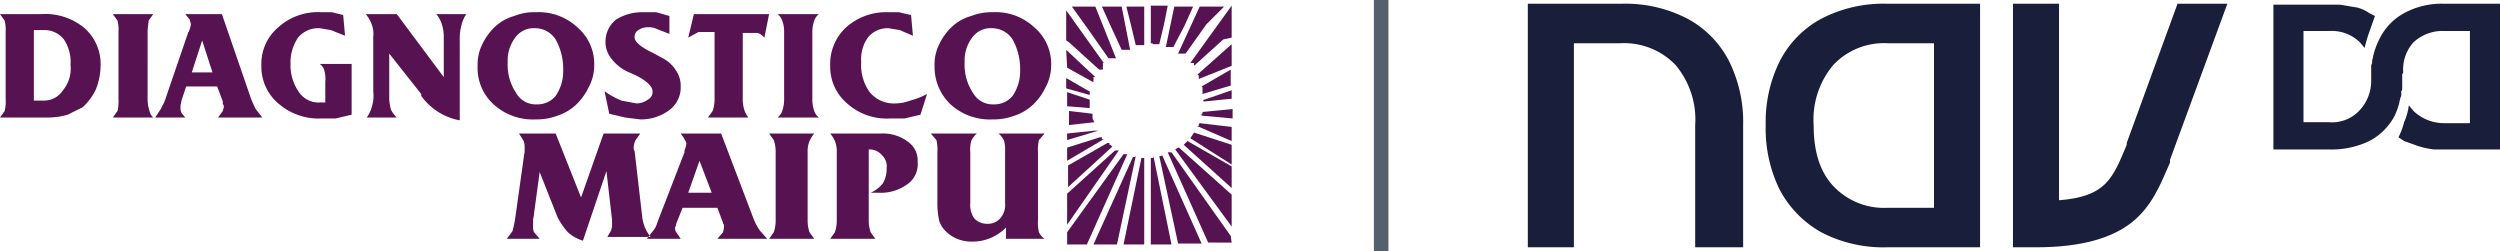 <svg xmlns="http://www.w3.org/2000/svg" viewBox="0 0 265.9 26.7"><defs><style>.cls-1{fill:#571252;fill-rule:evenodd;}.cls-2{fill:none;stroke:#54616c;stroke-miterlimit:10;stroke-width:1.55px;}.cls-3{fill:#191e3a;}</style></defs><g id="Capa_2" data-name="Capa 2"><g id="Capa_1-2" data-name="Capa 1"><path class="cls-1" d="M127.4,8h.1v.4h0L131,7V4.7l-3.6,3.2Zm-8.1-2.7h.9L119.3.7h-2.1l.9,2Zm3.3-.6h.7l.5-2.1.4-2h-1.8v4h.2Zm1.5.3h.7L126,2.7l.9-2h-2L124,5Zm1.3.7h.7l2.2-3.1L130.2.7h-2.6l-2.3,5Zm-5.1-3,.5,2.1h.9V.7h-1.9Zm-2.4,3.5h.8L116.5.7H114l1.8,2.5Zm-4.2-1.7,3.2,2.9h.4V6.7h.1l-4-5.6V4.3Zm12.8,2.2h.5v.3l3.1-2.8L131,4V.6l-4.4,6.1Zm-13,.5,2.7,1.5h.1V8.2h.2l-3.1-2.9Zm14.4,2.1h0v.2h0V10h0l3-.9V7.4l-3.1,1.8Zm-12,.8h0V9.8h.1l-2.6-1.5V9.4Zm-2.4,1.2,2.4.2V11h0v-.4l-2.4-.8Zm14.6-.7H128v.2h0l3-.3V9.6Zm-11.9,2v-.5h0l-2.5-.3v1.5l2.7-.3Zm11.8-.7h-.1v.2h-.1v.2h0l3.3.3V11.6Zm-14.5,3,3.3-1h-.4l-2.9.3Zm14-1.7h0v.2h-.2L131,15V13.5l-3.4-.4Zm-4.9,3.6h-.2V26h2.2l-1.9-9.3Zm-1,0h-.2L119.5,26h2.2V16.8h-.1Zm-.9-.1h-.2L116.3,26h2.5l2-9.4Zm2.8-.1h-.2l2,9.3h2.5l-4.2-9.4Zm7.4,8.5-6.3-8.9h-.4l4.3,9.6H131Zm-11.1-8.7h-.3l-6,8.3V26h2.1l4.3-9.6ZM119,16h-.4l-5.1,4.6v3.3Zm6.4-.3h-.1l-.3.2,6,8.2V20.7Zm-11.9,1.4,3.9-2.3h-.2v-.2H117l-3.5,1.1Zm4.6-1.7H118v-.2h-.2l-4.2,2.4v2.3l4.7-4.3Zm8.5-.7,4.4,2.8V15.4l-4-1.3Zm-.3.3-.4.4L131,20V17.7Z"/><path class="cls-1" d="M102.6,6.6a5.4,5.4,0,0,0,.9,3.3,2.4,2.4,0,0,0,2.2,1.2,2.5,2.5,0,0,0,2-.9,4.6,4.6,0,0,0,.8-2.7,6.4,6.4,0,0,0-.8-3.3A2.6,2.6,0,0,0,105.5,3a2.4,2.4,0,0,0-2.1,1,4,4,0,0,0-.8,2.6m3,6.1a6.2,6.2,0,0,1-4.5-1.6A5.5,5.5,0,0,1,99.4,7a4.8,4.8,0,0,1,.5-2.3,6.2,6.2,0,0,1,1.4-1.9,4.9,4.9,0,0,1,2-1.1,5.9,5.9,0,0,1,2.3-.4A6,6,0,0,1,110,2.9,5.1,5.1,0,0,1,111.8,7a4.9,4.9,0,0,1-.6,2.3,6.2,6.2,0,0,1-1.4,1.9,5.2,5.2,0,0,1-1.9,1.1A6.2,6.2,0,0,1,105.6,12.7Zm-7.7-.5-1.7.4H94.7a6.3,6.3,0,0,1-4.6-1.6A5.1,5.1,0,0,1,88.3,7,5.3,5.3,0,0,1,90,2.9a6.4,6.4,0,0,1,4.5-1.6h1.1l1.3.3.2,2.2-1.4-.6L94.5,3a2.7,2.7,0,0,0-2.2,1,4,4,0,0,0-.7,2.6,4.9,4.9,0,0,0,.9,3.2A3.3,3.3,0,0,0,95.2,11a4.5,4.5,0,0,0,1.6-.3,8.3,8.3,0,0,0,1.8-.7ZM86.4,10.5a3.9,3.9,0,0,0,.2,1.3,1.5,1.5,0,0,0,.5.7H82.7a1.5,1.5,0,0,0,.5-.7,3.9,3.9,0,0,0,.2-1.3V3.4a3.3,3.3,0,0,0-.2-1.2,1.5,1.5,0,0,0-.5-.7h4.4a1.5,1.5,0,0,0-.5.7,3.7,3.7,0,0,0-.2,1.2Zm-7.4,0a3.9,3.9,0,0,0,.2,1.3,2.5,2.5,0,0,0,.4.7H75.3l.5-.7a3.9,3.9,0,0,0,.2-1.3V3.4H74.3L73.2,4l.6-2.5h8L81.3,4a1.8,1.8,0,0,0-.7-.5H79ZM64.3,9.7a8.5,8.5,0,0,0,1.8,1l1.6.3a2.1,2.1,0,0,0,1.2-.4.9.9,0,0,0,.5-.9c0-.5-.6-1.1-1.8-1.7l-.9-.4A4.7,4.7,0,0,1,65,6.2a2.8,2.8,0,0,1-.6-1.8,3,3,0,0,1,1.1-2.3,5.2,5.2,0,0,1,2.9-.8h1.4l1.4.4V3.6l-1.3-.5a2,2,0,0,0-1-.2,1.7,1.7,0,0,0-1,.3.8.8,0,0,0-.4.8c0,.4.6,1,1.9,1.6l1.1.6a3.6,3.6,0,0,1,1.4,1.3,2.9,2.9,0,0,1,.5,1.7,3,3,0,0,1-1.2,2.5,5,5,0,0,1-3.1,1l-1.6-.2-1.7-.4ZM54,6.6a5.4,5.4,0,0,0,.9,3.3,2.4,2.4,0,0,0,2.2,1.2,2.5,2.5,0,0,0,2-.9,4.6,4.6,0,0,0,.8-2.7,6.4,6.4,0,0,0-.8-3.3A2.6,2.6,0,0,0,56.9,3a2.4,2.4,0,0,0-2.1,1A4,4,0,0,0,54,6.6Zm3,6.1a6.2,6.2,0,0,1-4.5-1.6A5.2,5.2,0,0,1,50.8,7a4.8,4.8,0,0,1,.5-2.3,6.2,6.2,0,0,1,1.4-1.9,4.9,4.9,0,0,1,2-1.1A5.6,5.6,0,0,1,57,1.3a6,6,0,0,1,4.4,1.6A5.1,5.1,0,0,1,63.2,7a4.9,4.9,0,0,1-.6,2.3,6.2,6.2,0,0,1-1.4,1.9,5.2,5.2,0,0,1-1.9,1.1A6.2,6.2,0,0,1,57,12.7Zm-18-.2a3.1,3.1,0,0,0,.5-1,3.9,3.9,0,0,0,.2-1.8V3.9a2.8,2.8,0,0,0-.2-1.4,3.7,3.7,0,0,0-.6-1h3.3l5,6.7V3.9A4.4,4.4,0,0,0,47,2.6a3,3,0,0,0-.6-1.1h3.2a3.4,3.4,0,0,0-.5,1.1A5.2,5.2,0,0,0,48.9,4v8.8a6.5,6.5,0,0,1-4.1-2.6V10L41.4,5.7v4.7a4.4,4.4,0,0,0,.2,1.3,3.3,3.3,0,0,0,.6.8ZM34.6,8.7a3.5,3.5,0,0,0-.1-1.2,1.2,1.2,0,0,0-.5-.7h3.4v5.4l-1.7.4H34.2a6.5,6.5,0,0,1-4.6-1.6A5.1,5.1,0,0,1,27.8,7a5.1,5.1,0,0,1,1.8-4.1,6.3,6.3,0,0,1,4.6-1.6h1.1l1.2.3.2,2.2-1.5-.6L34,3a2.8,2.8,0,0,0-2.3,1,4.7,4.7,0,0,0-.8,2.8,4.9,4.9,0,0,0,.9,3A2.5,2.5,0,0,0,34,10.9h.6ZM16.5,12.5l.6-.9.4-.8L20,3.5c0-.1.1-.1.1-.2a2.5,2.5,0,0,0,.2-.7c0-.2-.1-.3-.1-.5l-.5-.6h3.9l3.1,9a11.7,11.7,0,0,0,.5,1.1l.7.9H23.2l.5-.7c0-.1.1-.3.1-.4s0-.3-.1-.3v-.3l-.6-1.6H19.8l-.5,1.5a4.3,4.3,0,0,1-.1.5v.2a1.3,1.3,0,0,0,.1.6l.4.5Zm3.9-4.8h2.2L21.5,4.3Zm-4.7,2.8a3.9,3.9,0,0,0,.2,1.3,1.3,1.3,0,0,0,.4.7H12l.5-.7a4.5,4.5,0,0,0,.1-1.3V3.4a3.8,3.8,0,0,0-.1-1.2L12,1.5h4.3l-.5.7c0,.3-.1.7-.1,1.2ZM0,12.5l.5-.7a4.5,4.5,0,0,0,.1-1.3V3.4A4.1,4.1,0,0,0,.5,2.2L0,1.5H4.4A6.5,6.5,0,0,1,9,3a5.1,5.1,0,0,1,1.7,4,7,7,0,0,1-.5,2.5,6.2,6.2,0,0,1-1.4,1.9l-1.6.8a7.8,7.8,0,0,1-2.4.3Zm3.6-1.8H4.7a2.4,2.4,0,0,0,2-1.1,3.6,3.6,0,0,0,.8-2.7,4.3,4.3,0,0,0-.7-2.7,2.6,2.6,0,0,0-2.1-1H3.6Z"/><path class="cls-1" d="M103.2,21.6a2.5,2.5,0,0,0,.4,1.6,1.8,1.8,0,0,0,1.4.6,1.7,1.7,0,0,0,1.4-.6,2.1,2.1,0,0,0,.5-1.6V16.2a4.1,4.1,0,0,0-.1-1.2,2.1,2.1,0,0,0-.6-.8h4.9l-.6.7a4.5,4.5,0,0,0-.1,1.3v7.2a4.5,4.5,0,0,0,.1,1.3,1.9,1.9,0,0,0,.6.7H107V24.2a5,5,0,0,1-3.6,1.5,4.1,4.1,0,0,1-1.6-.3,3.6,3.6,0,0,1-1.2-.8,2.6,2.6,0,0,1-.7-1.1,8.4,8.4,0,0,1-.2-1.9V16.2a4.5,4.5,0,0,0-.1-1.3l-.6-.7h4.9a2.1,2.1,0,0,0-.6.8,3.5,3.5,0,0,0-.1,1.2Zm-9.5-7.4a4.4,4.4,0,0,1,2.9.9,2.4,2.4,0,0,1,1,2.1,2.6,2.6,0,0,1-1.1,2.4,4.8,4.8,0,0,1-3.1.9h-.8a3.4,3.4,0,0,0,1.3-1,2.9,2.9,0,0,0,.4-1.6,1.6,1.6,0,0,0-.5-1.4,1.7,1.7,0,0,0-1.4-.6v7.5a3.9,3.9,0,0,0,.2,1.3l.5.7H88.3l.5-.7a3.9,3.9,0,0,0,.2-1.3V16.2a2.9,2.9,0,0,0-.2-1.2,3.5,3.5,0,0,0-.5-.8Zm-7.8,9.2a3.9,3.9,0,0,0,.2,1.3l.5.7H81.8l.5-.7a3.9,3.9,0,0,0,.2-1.3V16.2a3.9,3.9,0,0,0-.2-1.3l-.5-.7h4.8a3.5,3.5,0,0,0-.5.8,2.9,2.9,0,0,0-.2,1.2Zm-17.1,2,.7-.9a2,2,0,0,0,.4-.8l2.9-7.5V16a2.5,2.5,0,0,0,.2-.7c0-.2-.1-.3-.2-.5s-.2-.3-.4-.6h4.3l3.5,9.2a6,6,0,0,0,.6,1.1l.8.9H76.3l.6-.7a4.3,4.3,0,0,0,.1-.5v-.3a.3.3,0,0,1-.1-.2l-.6-1.6H72.6L72,23.6a.8.8,0,0,0-.1.4.4.4,0,0,0-.1.3.8.8,0,0,0,.2.5l.4.6Zm4.4-4.9h2.5l-1.3-3.4ZM53.9,25.4l.6-.8a10.6,10.6,0,0,0,.3-1.4l.9-6.4a3.5,3.5,0,0,1,.1-.6v-.4a2.2,2.2,0,0,0-.1-.8l-.5-.8h3.9L61.8,21l2.4-6.8h3.9l-.5.7a1.9,1.9,0,0,0-.2.8.8.8,0,0,0,.1.4h0l.8,6.9h0a4.1,4.1,0,0,0,.9,2.2H64.6l.4-.7a2.2,2.2,0,0,0,.1-.8v-.3h0l-.6-5.2L62,25.6a4.2,4.2,0,0,1-1.6-.9,7.4,7.4,0,0,1-1.1-1.6l-1.9-4.8-.6,4.4c0,.3-.1.5-.1.7V24a1.5,1.5,0,0,0,.1.7l.6.7Z"/><line class="cls-2" x1="146.9" x2="146.9" y2="26.7"/><path class="cls-3" d="M179.5,2A14.3,14.3,0,0,0,172.4.4h-9.9V26.3h4.9V4.6h4.9a7.6,7.6,0,0,1,5.9,2.3,9,9,0,0,1,2.1,6.4v13h5.1v-13a14.5,14.5,0,0,0-1.5-6.8A10.6,10.6,0,0,0,179.5,2"/><path class="cls-3" d="M205.7,22.1h-4.9a7.4,7.4,0,0,1-5.8-2.3c-1.4-1.5-2.1-3.6-2.1-6.5A9,9,0,0,1,195,6.9a7.4,7.4,0,0,1,5.8-2.3h4.9ZM200.8.4A14.3,14.3,0,0,0,193.7,2a10.6,10.6,0,0,0-4.4,4.5,14.5,14.5,0,0,0-1.5,6.8,14.7,14.7,0,0,0,1.5,6.9,11.2,11.2,0,0,0,4.4,4.5,14.3,14.3,0,0,0,7.1,1.6h9.8V.4Z"/><path class="cls-3" d="M216.5,26.3h-2.4V.4H219V21.3c5-.4,5.7-2.3,7.2-5.9v-.2L231.6.4h5.3L230.8,17v.3c-1,2.3-1.9,4.6-4,6.3s-5.4,2.7-10.2,2.7"/><path class="cls-3" d="M247.8,15.9A9.3,9.3,0,0,0,252,15a6.4,6.4,0,0,0,2.7-2.7,7.8,7.8,0,0,0,.5-1.4h0c0-.2.1-.3.1-.5h0a.6.6,0,0,0,.1-.4V9.7c.1-.1.1-.2.1-.4h0V8.7h0V7.9h0a.4.4,0,0,0,.1-.3h0a4.3,4.3,0,0,1,1.1-3.1A4.5,4.5,0,0,1,260,3.3h2.7v9.8H260a4.7,4.7,0,0,1-3.3-1.3l-.5-.6a6.1,6.1,0,0,1-.5,1.8,7.6,7.6,0,0,1-.6,1.6l.6.4,1.4.5a8.6,8.6,0,0,0,1.8.4h7V.4H260a8.3,8.3,0,0,0-4.3,1,6.2,6.2,0,0,0-2.6,2.7,8.4,8.4,0,0,0-.7,1.9h0c0,.2-.1.3-.1.5h0c0,.2,0,.3-.1.4V8.4h0v.3h0a4.6,4.6,0,0,1-1.2,3,4,4,0,0,1-3.3,1.3H245V3.3h2.7A4.3,4.3,0,0,1,251,4.5l.5.6a15.4,15.4,0,0,1,.5-1.7l.6-1.7-.6-.3a3.9,3.9,0,0,0-1.3-.6L248.9.5h-7.1V15.9Z"/></g></g></svg>